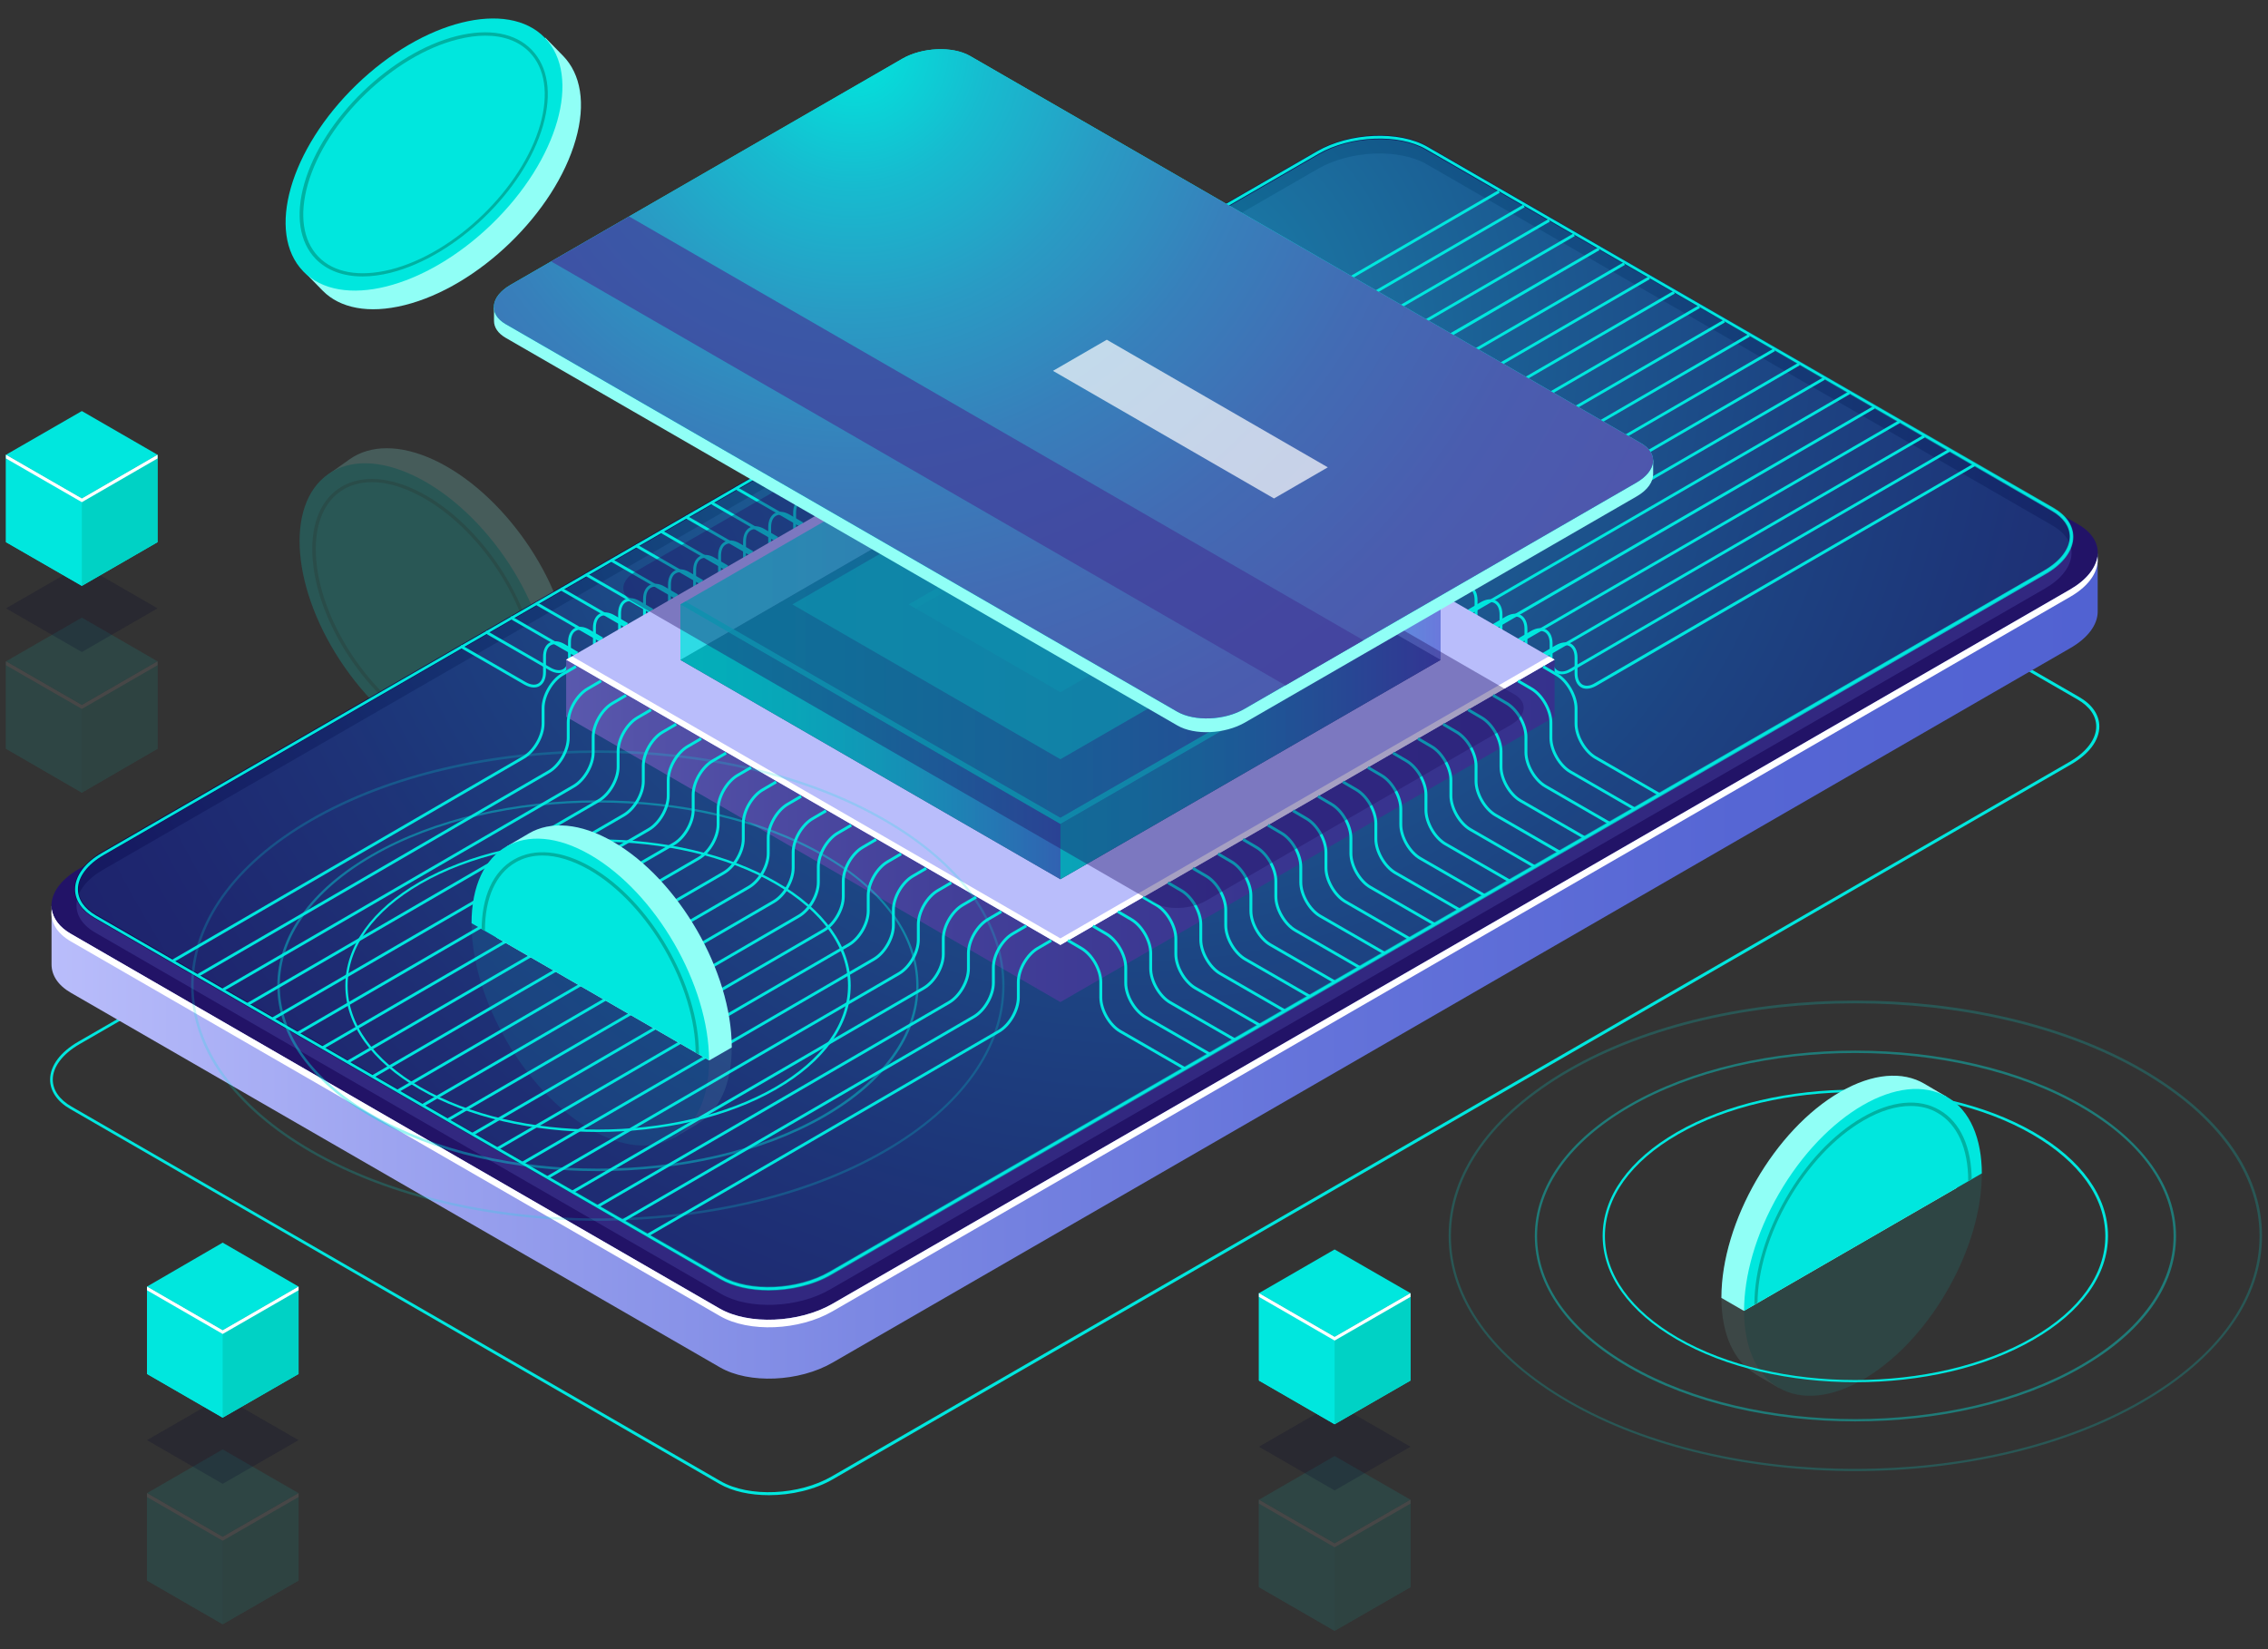 <?xml version="1.0" encoding="utf-8"?>
<!-- Generator: Adobe Illustrator 22.0.1, SVG Export Plug-In . SVG Version: 6.00 Build 0)  -->
<svg version="1.1" xmlns="http://www.w3.org/2000/svg" xmlns:xlink="http://www.w3.org/1999/xlink" x="0px" y="0px"
	 viewBox="0 0 1100 800" style="enable-background:new 0 0 1100 800;" xml:space="preserve">
<rect x="0" y="0" width="1100" height="800" fill="#333333" stroke="none"/>
<style type="text/css">
	.st0{opacity:0.2;}
	.st1{fill:#90FFF6;}
	.st2{fill:#00E7DE;}
	.st3{fill:#00B1A2;}
	.st4{fill:url(#SVGID_1_);}
	.st5{fill:#221367;}
	.st6{fill:#FFFFFF;}
	.st7{opacity:0.51;fill:#423D9A;}
	.st8{opacity:0.5;fill:url(#SVGID_2_);}
	.st9{opacity:0.8;fill:url(#SVGID_3_);}
	.st10{fill:url(#SVGID_4_);}
	.st11{fill:#B9BDFB;}
	.st12{fill:#0C064A;}
	.st13{opacity:0.5;fill:url(#SVGID_5_);}
	.st14{opacity:0.5;fill:url(#SVGID_6_);}
	.st15{opacity:0.5;fill:url(#SVGID_7_);}
	.st16{opacity:0.5;fill:url(#SVGID_8_);}
	.st17{opacity:0.7;fill:#00E7DE;}
	.st18{opacity:0.5;fill:#00E7DE;}
	.st19{opacity:0.5;fill:url(#SVGID_9_);}
	.st20{opacity:0.5;fill:url(#SVGID_10_);}
	.st21{opacity:0.8;fill:#00E7DE;}
	.st22{opacity:0.1;}
	.st23{fill:#00D2C5;}
	.st24{opacity:0.2;fill:#01002C;}
	.st25{opacity:0.4;fill:#221367;}
	.st26{fill:url(#SVGID_11_);}
	.st27{opacity:0.7;fill:#423D9A;}
	.st28{opacity:0.7;fill:#FFFFFF;}
	.st29{opacity:0.4;fill:#00E7DE;}
	.st30{opacity:0.2;fill:#00E7DE;}
	.st31{clip-path:url(#SVGID_13_);}
	.st32{clip-path:url(#SVGID_15_);}
</style>
<g id="Réteg_1">
</g>
<g id="Réteg_2">
	<g>
		<g class="st0">
			<path class="st1" d="M276.6,317.8c-3.1-36.6-32.7-79-65.9-94.6c-16.7-7.8-31.1-7.4-41-0.5l0,0l-10.3,7.3l3.2,0
				c-5.1,7.5-7.6,18.1-6.5,31.3c3.1,36.6,32.7,79,65.9,94.6c11.4,5.4,21.8,6.9,30.4,5l0,2.9l10.5-7.4c0,0,0.1-0.1,0.1-0.1l0.4-0.3
				l0,0C273,349.1,278.1,335.8,276.6,317.8z"/>
			
				<ellipse transform="matrix(0.82 -0.572 0.572 0.82 -132.827 171.121)" class="st2" cx="205.9" cy="296.9" rx="47.1" ry="81.5"/>
			<path class="st3" d="M231.4,361.5c-6.4,0-13.4-1.7-20.9-5.2c-29.6-13.9-56-51.7-58.8-84.3c-1.4-16,3-28.4,12.4-34.9
				c9.4-6.5,22.5-6.4,37.1,0.4c29.6,13.9,56,51.7,58.8,84.3c1.4,16-3,28.4-12.4,34.9C243,359.9,237.5,361.5,231.4,361.5z
				 M180.4,233.9c-5.8,0-11,1.5-15.3,4.5c-8.9,6.2-13,18.1-11.7,33.4c2.7,32.1,28.7,69.3,57.9,83c14,6.5,26.5,6.7,35.4,0.6
				c8.9-6.2,13-18.1,11.7-33.4c-2.7-32.1-28.7-69.3-57.9-83C193.3,235.6,186.5,233.9,180.4,233.9z"/>
		</g>
		<g>
			<g>
				<g>
					<g>
						<path class="st2" d="M372.9,725.3c-9,0-17.6-1.8-24-5.5L34.1,538c-6.3-3.6-9.8-8.7-9.8-14.3c0-6.7,5-13.4,13.7-18.4
							l600.3-346.6c16.3-9.4,41.1-10.4,55.3-2.3l314.8,181.7c6.3,3.6,9.8,8.7,9.8,14.3c0,6.7-5,13.4-13.7,18.4L404.1,717.5
							C395.2,722.7,383.7,725.3,372.9,725.3z M669.5,152.3c-10.6,0-21.8,2.6-30.6,7.6L38.6,506.5c-8.3,4.8-13,11.1-13,17.2
							c0,5.1,3.2,9.7,9.1,13.1l314.8,181.7c13.8,8,38,6.9,53.9-2.3l600.3-346.6c8.3-4.8,13-11.1,13-17.2c0-5.1-3.2-9.7-9.1-13.1
							L692.9,157.7C686.6,154.1,678.3,152.3,669.5,152.3z"/>
					</g>
					<g>
						<linearGradient id="SVGID_1_" gradientUnits="userSpaceOnUse" x1="24.941" y1="389.279" x2="1017.42" y2="389.279">
							<stop  offset="0" style="stop-color:#B9BDFB"/>
							<stop  offset="0.165" style="stop-color:#9DA4F0"/>
							<stop  offset="0.397" style="stop-color:#7C88E3"/>
							<stop  offset="0.619" style="stop-color:#6473DA"/>
							<stop  offset="0.825" style="stop-color:#5666D4"/>
							<stop  offset="1" style="stop-color:#5162D2"/>
						</linearGradient>
						<path class="st4" d="M1017.4,268.6l-45.2,7.8l-279-161.1c-14-8.1-38.4-7.1-54.6,2.3L104.9,425.7l-79.9,13.8l0,28.3l0,0
							c0,5.2,3,10.1,9.4,13.8l314.8,181.7c14,8.1,38.4,7.1,54.6-2.3l600.3-346.6c8.7-5,13.2-11.4,13.3-17.5l0,0V268.6z"/>
						<path class="st5" d="M349.1,634.8L34.4,453c-14-8.1-12.2-22.2,3.9-31.5L638.6,74.9c16.2-9.3,40.6-10.3,54.6-2.3L1008,254.4
							c14,8.1,12.2,22.2-3.9,31.5L403.7,632.5C387.6,641.8,363.1,642.8,349.1,634.8z"/>
						<path class="st6" d="M1004.1,285.9L403.7,632.5c-16.2,9.3-40.6,10.3-54.6,2.3L34.4,453c-5.6-3.2-8.6-7.5-9.3-11.9
							c-0.9,5.8,2.2,11.5,9.3,15.6l314.8,181.7c14,8.1,38.4,7.1,54.6-2.3l600.3-346.6c9.7-5.6,14.1-12.9,13.2-19.6
							C1016.4,275.6,1012,281.3,1004.1,285.9z"/>
						<path class="st7" d="M349.8,627.7L46.2,452.4c-13.5-7.8-11.8-21.5,3.8-30.5L639.2,81.9c15.6-9,39.3-10,52.8-2.2L995.6,255
							c13.5,7.8,11.8,21.5-3.8,30.5L402.6,625.5C387,634.6,363.3,635.5,349.8,627.7z"/>
					</g>
					<radialGradient id="SVGID_2_" cx="555.417" cy="161.91" r="932.465" gradientUnits="userSpaceOnUse">
						<stop  offset="0" style="stop-color:#00E7DE"/>
						<stop  offset="0.102" style="stop-color:#03B7BE"/>
						<stop  offset="0.217" style="stop-color:#0588A0"/>
						<stop  offset="0.335" style="stop-color:#076085"/>
						<stop  offset="0.457" style="stop-color:#094070"/>
						<stop  offset="0.581" style="stop-color:#0A265F"/>
						<stop  offset="0.709" style="stop-color:#0B1453"/>
						<stop  offset="0.845" style="stop-color:#0C094C"/>
						<stop  offset="1" style="stop-color:#0C064A"/>
					</radialGradient>
					<path class="st8" d="M349.8,619.9L46.2,444.6c-13.5-7.8-11.8-21.5,3.8-30.5L639.2,74c15.6-9,39.3-10,52.8-2.2l303.5,175.3
						c13.5,7.8,11.8,21.5-3.8,30.5L402.6,617.7C387,626.7,363.3,627.7,349.8,619.9z"/>
					<g>
						<linearGradient id="SVGID_3_" gradientUnits="userSpaceOnUse" x1="659.417" y1="529.689" x2="382.375" y2="162.042">
							<stop  offset="0" style="stop-color:#00E7DE"/>
							<stop  offset="0.102" style="stop-color:#03B7BE"/>
							<stop  offset="0.217" style="stop-color:#0588A0"/>
							<stop  offset="0.335" style="stop-color:#076085"/>
							<stop  offset="0.457" style="stop-color:#094070"/>
							<stop  offset="0.581" style="stop-color:#0A265F"/>
							<stop  offset="0.709" style="stop-color:#0B1453"/>
							<stop  offset="0.845" style="stop-color:#0C094C"/>
							<stop  offset="1" style="stop-color:#0C064A"/>
						</linearGradient>
						<path class="st9" d="M372.7,626.1c-8.8,0-17.2-1.8-23.4-5.4L45.7,445.4c-6.2-3.6-9.6-8.6-9.6-14.1c0-6.6,4.9-13.2,13.4-18.1
							L638.7,73.2c15.9-9.2,40-10.2,53.8-2.2l303.5,175.3c6.2,3.6,9.6,8.6,9.6,14.1c0,6.6-4.9,13.2-13.4,18.1L403.1,618.6
							C394.4,623.6,383.3,626.1,372.7,626.1z M350.3,619c13.3,7.6,36.5,6.7,51.9-2.2l589.2-340.1c7.9-4.6,12.4-10.5,12.4-16.4
							c0-4.8-3.1-9.2-8.7-12.4L691.5,72.7C678.3,65,655,66,639.7,74.9L50.5,414.9c-7.9,4.6-12.4,10.5-12.4,16.4
							c0,4.8,3.1,9.2,8.7,12.4L350.3,619z"/>
					</g>
					<path class="st2" d="M372.7,625.8c-8.7,0-17.1-1.8-23.3-5.4L45.9,445.2c-6.1-3.5-9.5-8.4-9.5-13.8c0-6.5,4.8-13,13.3-17.8
						L638.8,73.4c15.8-9.1,39.8-10.1,53.5-2.2l303.5,175.3c6.1,3.5,9.5,8.4,9.5,13.8c0,6.5-4.8,13-13.3,17.8L402.9,618.3
						C394.3,623.3,383.2,625.8,372.7,625.8z M350.1,619.3c13.3,7.7,36.7,6.7,52.2-2.2l589.2-340.1c8-4.6,12.6-10.7,12.6-16.7
						c0-4.9-3.1-9.4-8.8-12.7L691.7,72.4c-13.3-7.7-36.7-6.7-52.2,2.2L50.4,414.7c-8,4.6-12.6,10.7-12.6,16.7
						c0,4.9,3.1,9.4,8.8,12.7L350.1,619.3z"/>
				</g>
			</g>
			<g>
				<g>
					<g>
						<path class="st2" d="M489.4,200.9c-1.4,0-3-0.5-4.6-1.4l-31.2-18l0.7-1.2l31.2,18c2.3,1.3,4.4,1.6,6,0.7
							c1.6-0.9,2.4-2.9,2.4-5.5v-7.5c0-3.2,1.1-5.6,3.1-6.8c2-1.2,4.7-0.9,7.4,0.7l6.5,3.8l-0.7,1.2l-6.5-3.8
							c-2.3-1.3-4.4-1.6-6-0.7c-1.6,0.9-2.4,2.9-2.4,5.5v7.5c0,3.2-1.1,5.6-3.1,6.8C491.4,200.7,490.4,200.9,489.4,200.9z"/>
						<path class="st2" d="M477.3,207.9c-1.4,0-3-0.5-4.6-1.4l-31.2-18l0.7-1.2l31.2,18c2.3,1.3,4.4,1.6,6,0.7
							c1.6-0.9,2.4-2.9,2.4-5.5v-7.5c0-3.2,1.1-5.6,3.1-6.8c2-1.2,4.7-0.9,7.4,0.7l6.5,3.8l-0.7,1.2l-6.5-3.8
							c-2.3-1.3-4.4-1.6-6-0.7c-1.6,0.9-2.4,2.9-2.4,5.5v7.5c0,3.2-1.1,5.6-3.1,6.8C479.2,207.6,478.3,207.9,477.3,207.9z"/>
						<path class="st2" d="M465.1,214.9c-1.4,0-3-0.5-4.6-1.4l-31.2-18l0.7-1.2l31.2,18c2.3,1.3,4.4,1.6,6,0.7
							c1.6-0.9,2.4-2.9,2.4-5.5v-7.5c0-3.2,1.1-5.6,3.1-6.8c2-1.2,4.7-0.9,7.4,0.7l6.5,3.8l-0.7,1.2l-6.5-3.8
							c-2.3-1.3-4.4-1.6-6-0.7c-1.6,0.9-2.4,2.9-2.4,5.5v7.5c0,3.2-1.1,5.6-3.1,6.8C467.1,214.6,466.1,214.9,465.1,214.9z"/>
						<path class="st2" d="M453,221.8c-1.4,0-3-0.5-4.6-1.4l-31.2-18l0.7-1.2l31.2,18c2.3,1.3,4.4,1.6,6,0.7
							c1.6-0.9,2.4-2.9,2.4-5.5v-7.5c0-3.2,1.1-5.6,3.1-6.8c2-1.2,4.7-0.9,7.4,0.7l6.5,3.8l-0.7,1.2l-6.5-3.8
							c-2.3-1.3-4.4-1.6-6-0.7c-1.6,0.9-2.4,2.9-2.4,5.5v7.5c0,3.2-1.1,5.6-3.1,6.8C455,221.6,454,221.8,453,221.8z"/>
						<path class="st2" d="M440.9,228.8c-1.4,0-3-0.5-4.6-1.4l-31.2-18l0.7-1.2l31.2,18c2.3,1.3,4.4,1.6,6,0.7
							c1.6-0.9,2.4-2.9,2.4-5.5v-7.5c0-3.2,1.1-5.6,3.1-6.8c2-1.2,4.7-0.9,7.4,0.7l6.5,3.8l-0.7,1.2l-6.5-3.8
							c-2.3-1.3-4.4-1.6-6-0.7c-1.6,0.9-2.4,2.9-2.4,5.5v7.5c0,3.2-1.1,5.6-3.1,6.8C442.8,228.6,441.9,228.8,440.9,228.8z"/>
						<path class="st2" d="M428.7,235.8c-1.4,0-3-0.5-4.6-1.4l-31.2-18l0.7-1.2l31.2,18c2.3,1.3,4.4,1.6,6,0.7
							c1.6-0.9,2.4-2.9,2.4-5.5v-7.5c0-3.2,1.1-5.6,3.1-6.8c2-1.2,4.7-0.9,7.4,0.7l6.5,3.8l-0.7,1.2l-6.5-3.8
							c-2.3-1.3-4.4-1.6-6-0.7c-1.6,0.9-2.4,2.9-2.4,5.5v7.5c0,3.2-1.1,5.6-3.1,6.8C430.7,235.5,429.8,235.8,428.7,235.8z"/>
						<path class="st2" d="M416.6,242.8c-1.4,0-3-0.5-4.6-1.4l-31.2-18l0.7-1.2l31.2,18c2.3,1.3,4.4,1.6,6,0.7
							c1.6-0.9,2.4-2.9,2.4-5.5v-7.5c0-3.2,1.1-5.6,3.1-6.8c2-1.2,4.7-0.9,7.4,0.7l6.5,3.8l-0.7,1.2l-6.5-3.8
							c-2.3-1.3-4.4-1.6-6-0.7c-1.6,0.9-2.4,2.9-2.4,5.5v7.5c0,3.2-1.1,5.6-3.1,6.8C418.6,242.5,417.6,242.8,416.6,242.8z"/>
						<path class="st2" d="M404.5,249.7c-1.4,0-3-0.5-4.6-1.4l-31.2-18l0.7-1.2l31.2,18c2.3,1.3,4.4,1.6,6,0.7
							c1.6-0.9,2.4-2.9,2.4-5.5v-7.5c0-3.2,1.1-5.6,3.1-6.8c2-1.2,4.7-0.9,7.4,0.7l6.5,3.8l-0.7,1.2l-6.5-3.8
							c-2.3-1.3-4.4-1.6-6-0.7c-1.6,0.9-2.4,2.9-2.4,5.5v7.5c0,3.2-1.1,5.6-3.1,6.8C406.4,249.5,405.5,249.7,404.5,249.7z"/>
						<path class="st2" d="M392.3,256.7c-1.4,0-3-0.5-4.6-1.4l-31.2-18l0.7-1.2l31.2,18c2.3,1.3,4.4,1.6,6,0.7
							c1.6-0.9,2.4-2.9,2.4-5.5v-7.5c0-3.2,1.1-5.6,3.1-6.8c2-1.2,4.7-0.9,7.4,0.7l6.5,3.8l-0.7,1.2l-6.5-3.8
							c-2.3-1.3-4.4-1.6-6-0.7c-1.6,0.9-2.4,2.9-2.4,5.5v7.5c0,3.2-1.1,5.6-3.1,6.8C394.3,256.5,393.4,256.7,392.3,256.7z"/>
						<path class="st2" d="M380.2,263.7c-1.4,0-3-0.5-4.6-1.4l-31.2-18l0.7-1.2l31.2,18c2.3,1.3,4.4,1.6,6,0.7
							c1.6-0.9,2.4-2.9,2.4-5.5v-7.5c0-3.2,1.1-5.6,3.1-6.8c2-1.2,4.7-0.9,7.4,0.7l6.5,3.8l-0.7,1.2l-6.5-3.8
							c-2.3-1.3-4.4-1.6-6-0.7c-1.6,0.9-2.4,2.9-2.4,5.5v7.5c0,3.2-1.1,5.6-3.1,6.8C382.2,263.5,381.2,263.7,380.2,263.7z"/>
						<path class="st2" d="M368.1,270.7c-1.4,0-3-0.5-4.6-1.4l-31.2-18l0.7-1.2l31.2,18c2.3,1.3,4.4,1.6,6,0.7
							c1.6-0.9,2.4-2.9,2.4-5.5v-7.5c0-3.2,1.1-5.6,3.1-6.8c2-1.2,4.7-0.9,7.4,0.7l6.5,3.8l-0.7,1.2l-6.5-3.8
							c-2.3-1.3-4.4-1.6-6-0.7c-1.6,0.9-2.4,2.9-2.4,5.5v7.5c0,3.2-1.1,5.6-3.1,6.8C370,270.4,369.1,270.7,368.1,270.7z"/>
						<path class="st2" d="M355.9,277.7c-1.4,0-3-0.5-4.6-1.4l-31.2-18l0.7-1.2l31.2,18c2.3,1.3,4.4,1.6,6,0.7
							c1.6-0.9,2.4-2.9,2.4-5.5v-7.5c0-3.2,1.1-5.6,3.1-6.8c2-1.2,4.7-0.9,7.4,0.7l6.5,3.8l-0.7,1.2l-6.5-3.8
							c-2.3-1.3-4.4-1.6-6-0.7c-1.6,0.9-2.4,2.9-2.4,5.5v7.5c0,3.2-1.1,5.6-3.1,6.8C357.9,277.4,357,277.7,355.9,277.7z"/>
						<path class="st2" d="M343.8,284.6c-1.4,0-3-0.5-4.6-1.4l-31.2-18l0.7-1.2l31.2,18c2.3,1.3,4.4,1.6,6,0.7
							c1.6-0.9,2.4-2.9,2.4-5.5v-7.5c0-3.2,1.1-5.6,3.1-6.8c2-1.2,4.7-0.9,7.4,0.7l6.5,3.8l-0.7,1.2l-6.5-3.8
							c-2.3-1.3-4.4-1.6-6-0.7c-1.6,0.9-2.4,2.9-2.4,5.5v7.5c0,3.2-1.1,5.6-3.1,6.8C345.8,284.4,344.8,284.6,343.8,284.6z"/>
						<path class="st2" d="M331.7,291.6c-1.4,0-3-0.5-4.6-1.4l-31.2-18l0.7-1.2l31.2,18c2.3,1.3,4.4,1.6,6,0.7
							c1.6-0.9,2.4-2.9,2.4-5.5v-7.5c0-3.2,1.1-5.6,3.1-6.8c2-1.2,4.7-0.9,7.4,0.7l6.5,3.8l-0.7,1.2l-6.5-3.8
							c-2.3-1.3-4.4-1.6-6-0.7c-1.6,0.9-2.4,2.9-2.4,5.5v7.5c0,3.2-1.1,5.6-3.1,6.8C333.6,291.4,332.7,291.6,331.7,291.6z"/>
						<path class="st2" d="M319.5,298.6c-1.4,0-3-0.5-4.6-1.4l-31.2-18l0.7-1.2l31.2,18c2.3,1.3,4.4,1.6,6,0.7
							c1.6-0.9,2.4-2.9,2.4-5.5v-7.5c0-3.2,1.1-5.6,3.1-6.8c2-1.2,4.7-0.9,7.4,0.7l6.5,3.8l-0.7,1.2l-6.5-3.8
							c-2.3-1.3-4.4-1.6-6-0.7c-1.6,0.9-2.4,2.9-2.4,5.5v7.5c0,3.2-1.1,5.6-3.1,6.8C321.5,298.4,320.6,298.6,319.5,298.6z"/>
						<path class="st2" d="M307.4,305.6c-1.4,0-3-0.5-4.6-1.4l-31.2-18l0.7-1.2l31.2,18c2.3,1.3,4.4,1.6,6,0.7
							c1.6-0.9,2.4-2.9,2.4-5.5v-7.5c0-3.2,1.1-5.6,3.1-6.8c2-1.2,4.7-0.9,7.4,0.7l6.5,3.8l-0.7,1.2l-6.5-3.8
							c-2.3-1.3-4.4-1.6-6-0.7c-1.6,0.9-2.4,2.9-2.4,5.5v7.5c0,3.2-1.1,5.6-3.1,6.8C309.4,305.3,308.4,305.6,307.4,305.6z"/>
						<path class="st2" d="M295.3,312.6c-1.4,0-3-0.5-4.6-1.4l-31.2-18l0.7-1.2l31.2,18c2.3,1.3,4.4,1.6,6,0.7
							c1.6-0.9,2.4-2.9,2.4-5.5v-7.5c0-3.2,1.1-5.6,3.1-6.8c2-1.2,4.7-0.9,7.4,0.7l6.5,3.8l-0.7,1.2l-6.5-3.8
							c-2.3-1.3-4.4-1.6-6-0.7c-1.6,0.9-2.4,2.9-2.4,5.5v7.5c0,3.2-1.1,5.6-3.1,6.8C297.3,312.3,296.3,312.6,295.3,312.6z"/>
						<path class="st2" d="M283.1,319.5c-1.4,0-3-0.5-4.6-1.4l-31.2-18l0.7-1.2l31.2,18c2.3,1.3,4.4,1.6,6,0.7
							c1.6-0.9,2.4-2.9,2.4-5.5v-7.5c0-3.2,1.1-5.6,3.1-6.8c2-1.2,4.7-0.9,7.4,0.7l6.5,3.8l-0.7,1.2l-6.5-3.8
							c-2.3-1.3-4.4-1.6-6-0.7c-1.6,0.9-2.4,2.9-2.4,5.5v7.5c0,3.2-1.1,5.6-3.1,6.8C285.1,319.3,284.2,319.5,283.1,319.5z"/>
						<path class="st2" d="M271,326.5c-1.4,0-3-0.5-4.6-1.4l-31.2-18l0.7-1.2l31.2,18c2.3,1.3,4.4,1.6,6,0.7
							c1.6-0.9,2.4-2.9,2.4-5.5v-7.5c0-3.2,1.1-5.6,3.1-6.8c2-1.2,4.7-0.9,7.4,0.7l6.5,3.8l-0.7,1.2l-6.5-3.8
							c-2.3-1.3-4.4-1.6-6-0.7c-1.6,0.9-2.4,2.9-2.4,5.5v7.5c0,3.2-1.1,5.6-3.1,6.8C273,326.3,272,326.5,271,326.5z"/>
						<path class="st2" d="M258.9,333.5c-1.4,0-3-0.5-4.6-1.4l-31.2-18l0.7-1.2l31.2,18c2.3,1.3,4.4,1.6,6,0.7
							c1.6-0.9,2.4-2.9,2.4-5.5v-7.5c0-3.2,1.1-5.6,3.1-6.8c2-1.2,4.7-0.9,7.4,0.7l6.5,3.8l-0.7,1.2l-6.5-3.8
							c-2.3-1.3-4.4-1.6-6-0.7c-1.6,0.9-2.4,2.9-2.4,5.5v7.5c0,3.2-1.1,5.6-3.1,6.8C260.9,333.3,259.9,333.5,258.9,333.5z"/>
					</g>
					<g>
						<path class="st2" d="M539.1,201.5c-1,0-2-0.2-2.8-0.7c-2-1.2-3.1-3.6-3.1-6.8v-7.5c0-2.7-0.9-4.6-2.4-5.5
							c-1.6-0.9-3.7-0.7-6,0.7l-6.5,3.8l-0.7-1.2l6.5-3.8c2.8-1.6,5.4-1.8,7.4-0.7c2,1.2,3.1,3.6,3.1,6.8v7.5c0,2.7,0.9,4.6,2.4,5.5
							c1.6,0.9,3.7,0.7,6-0.7L726.7,92.3l0.7,1.2L543.7,200.1C542.1,201,540.5,201.5,539.1,201.5z"/>
						<path class="st2" d="M551.2,208.4c-1,0-2-0.2-2.8-0.7c-2-1.2-3.1-3.6-3.1-6.8v-7.5c0-2.7-0.9-4.6-2.4-5.5
							c-1.6-0.9-3.7-0.7-6,0.7l-6.5,3.8l-0.7-1.2l6.5-3.8c2.8-1.6,5.4-1.8,7.4-0.7c2,1.2,3.1,3.6,3.1,6.8v7.5c0,2.7,0.9,4.6,2.4,5.5
							c1.5,0.9,3.7,0.7,6-0.7L738.8,99.3l0.7,1.2L555.8,207C554.2,208,552.7,208.4,551.2,208.4z"/>
						<path class="st2" d="M563.4,215.4c-1,0-2-0.2-2.8-0.7c-2-1.2-3.1-3.6-3.1-6.8v-7.5c0-2.7-0.9-4.6-2.4-5.5
							c-1.6-0.9-3.7-0.7-6,0.7l-6.5,3.8l-0.7-1.2l6.5-3.8c2.8-1.6,5.4-1.8,7.4-0.7c2,1.2,3.1,3.6,3.1,6.8v7.5c0,2.7,0.9,4.6,2.4,5.5
							c1.6,0.9,3.7,0.7,6-0.7l183.7-106.5l0.7,1.2L568,214C566.3,215,564.8,215.4,563.4,215.4z"/>
						<path class="st2" d="M575.5,222.4c-1,0-2-0.2-2.8-0.7c-2-1.2-3.1-3.6-3.1-6.8v-7.5c0-2.7-0.9-4.6-2.4-5.5
							c-1.6-0.9-3.7-0.7-6,0.7l-6.5,3.8l-0.7-1.2l6.5-3.8c2.8-1.6,5.4-1.8,7.4-0.7c2,1.2,3.1,3.6,3.1,6.8v7.5c0,2.7,0.9,4.6,2.4,5.5
							c1.6,0.9,3.7,0.7,6-0.7l183.7-106.5l0.7,1.2L580.1,221C578.5,221.9,576.9,222.4,575.5,222.4z"/>
						<path class="st2" d="M587.6,229.4c-1,0-2-0.2-2.8-0.7c-2-1.2-3.1-3.6-3.1-6.8v-7.5c0-2.7-0.9-4.6-2.4-5.5
							c-1.6-0.9-3.7-0.7-6,0.7l-6.5,3.8L566,212l6.5-3.8c2.8-1.6,5.4-1.8,7.4-0.7c2,1.2,3.1,3.6,3.1,6.8v7.5c0,2.7,0.9,4.6,2.4,5.5
							c1.6,0.9,3.7,0.7,6-0.7l183.7-106.5l0.7,1.2L592.2,228C590.6,228.9,589.1,229.4,587.6,229.4z"/>
						<path class="st2" d="M599.8,236.4c-1,0-2-0.2-2.8-0.7c-2-1.2-3.1-3.6-3.1-6.8v-7.5c0-2.7-0.9-4.6-2.4-5.5
							c-1.6-0.9-3.7-0.7-6,0.7l-6.5,3.8l-0.7-1.2l6.5-3.8c2.8-1.6,5.4-1.8,7.4-0.7c2,1.2,3.1,3.6,3.1,6.8v7.5c0,2.7,0.9,4.6,2.4,5.5
							c1.6,0.9,3.7,0.7,6-0.7l183.7-106.5l0.7,1.2L604.4,235C602.7,235.9,601.2,236.4,599.8,236.4z"/>
						<path class="st2" d="M611.9,243.3c-1,0-2-0.2-2.8-0.7c-2-1.2-3.1-3.6-3.1-6.8v-7.5c0-2.7-0.9-4.6-2.4-5.5
							c-1.6-0.9-3.7-0.7-6,0.7l-6.5,3.8l-0.7-1.2l6.5-3.8c2.8-1.6,5.4-1.8,7.4-0.7c2,1.2,3.1,3.6,3.1,6.8v7.5c0,2.7,0.9,4.6,2.4,5.5
							c1.6,0.9,3.7,0.7,6-0.7l183.7-106.5l0.7,1.2L616.5,241.9C614.9,242.9,613.3,243.3,611.9,243.3z"/>
						<path class="st2" d="M624,250.3c-1,0-2-0.2-2.8-0.7c-2-1.2-3.1-3.6-3.1-6.8v-7.5c0-2.7-0.9-4.6-2.4-5.5
							c-1.5-0.9-3.7-0.7-6,0.7l-6.5,3.8l-0.7-1.2l6.5-3.8c2.8-1.6,5.4-1.8,7.4-0.7c2,1.2,3.1,3.6,3.1,6.8v7.5c0,2.7,0.9,4.6,2.4,5.5
							c1.6,0.9,3.7,0.7,6-0.7l183.7-106.5l0.7,1.2L628.6,248.9C627,249.8,625.4,250.3,624,250.3z"/>
						<path class="st2" d="M636.2,257.3c-1,0-2-0.2-2.8-0.7c-2-1.2-3.1-3.6-3.1-6.8v-7.5c0-2.7-0.9-4.6-2.4-5.5
							c-1.6-0.9-3.7-0.7-6,0.7l-6.5,3.8l-0.7-1.2l6.5-3.8c2.8-1.6,5.4-1.8,7.4-0.7c2,1.2,3.1,3.6,3.1,6.8v7.5c0,2.7,0.9,4.6,2.4,5.5
							c1.6,0.9,3.7,0.7,6-0.7l183.7-106.5l0.7,1.2L640.8,255.9C639.1,256.8,637.6,257.3,636.2,257.3z"/>
						<path class="st2" d="M648.3,264.3c-1,0-2-0.2-2.8-0.7c-2-1.2-3.1-3.6-3.1-6.8v-7.5c0-2.7-0.9-4.6-2.4-5.5
							c-1.6-0.9-3.7-0.7-6,0.7l-6.5,3.8l-0.7-1.2l6.5-3.8c2.8-1.6,5.4-1.8,7.4-0.7c2,1.2,3.1,3.6,3.1,6.8v7.5c0,2.7,0.9,4.6,2.4,5.5
							c1.6,0.9,3.7,0.7,6-0.7l183.7-106.5l0.7,1.2L652.9,262.9C651.3,263.8,649.7,264.3,648.3,264.3z"/>
						<path class="st2" d="M660.4,271.3c-1,0-2-0.2-2.8-0.7c-2-1.2-3.1-3.6-3.1-6.8v-7.5c0-2.7-0.9-4.6-2.4-5.5
							c-1.6-0.9-3.7-0.7-6,0.7l-6.5,3.8l-0.7-1.2l6.5-3.8c2.8-1.6,5.4-1.8,7.4-0.7c2,1.2,3.1,3.6,3.1,6.8v7.5c0,2.7,0.9,4.6,2.4,5.5
							c1.6,0.9,3.7,0.7,6-0.7L848,162.1l0.7,1.2L665,269.9C663.4,270.8,661.8,271.3,660.4,271.3z"/>
						<path class="st2" d="M672.6,278.2c-1,0-2-0.2-2.8-0.7c-2-1.2-3.1-3.6-3.1-6.8v-7.5c0-2.7-0.9-4.6-2.4-5.5
							c-1.6-0.9-3.7-0.7-6,0.7l-6.5,3.8l-0.7-1.2l6.5-3.8c2.8-1.6,5.4-1.8,7.4-0.7c2,1.2,3.1,3.6,3.1,6.8v7.5c0,2.7,0.9,4.6,2.4,5.5
							c1.5,0.9,3.7,0.7,6-0.7l183.7-106.5l0.7,1.2L677.1,276.8C675.5,277.8,674,278.2,672.6,278.2z"/>
						<path class="st2" d="M684.7,285.2c-1,0-2-0.2-2.8-0.7c-2-1.2-3.1-3.6-3.1-6.8v-7.5c0-2.7-0.9-4.6-2.4-5.5
							c-1.5-0.9-3.7-0.7-6,0.7l-6.5,3.8l-0.7-1.2l6.5-3.8c2.8-1.6,5.4-1.8,7.4-0.7c2,1.2,3.1,3.6,3.1,6.8v7.5c0,2.7,0.9,4.6,2.4,5.5
							c1.6,0.9,3.7,0.7,6-0.7L872.2,176l0.7,1.2L689.3,283.8C687.7,284.7,686.1,285.2,684.7,285.2z"/>
						<path class="st2" d="M696.8,292.2c-1,0-2-0.2-2.8-0.7c-2-1.2-3.1-3.6-3.1-6.8v-7.5c0-2.7-0.9-4.6-2.4-5.5
							c-1.6-0.9-3.7-0.7-6,0.7l-6.5,3.8l-0.7-1.2l6.5-3.8c2.8-1.6,5.4-1.8,7.4-0.7c2,1.2,3.1,3.6,3.1,6.8v7.5c0,2.7,0.9,4.6,2.4,5.5
							c1.6,0.9,3.7,0.7,6-0.7L884.4,183l0.7,1.2L701.4,290.8C699.8,291.7,698.2,292.2,696.8,292.2z"/>
						<path class="st2" d="M708.9,299.2c-1,0-2-0.2-2.8-0.7c-2-1.2-3.1-3.6-3.1-6.8v-7.5c0-2.7-0.9-4.6-2.4-5.5
							c-1.6-0.9-3.7-0.7-6,0.7l-6.5,3.8l-0.7-1.2l6.5-3.8c2.8-1.6,5.4-1.8,7.4-0.7c2,1.2,3.1,3.6,3.1,6.8v7.5c0,2.7,0.9,4.6,2.4,5.5
							c1.5,0.9,3.7,0.7,6-0.7L896.5,190l0.7,1.2L713.5,297.8C711.9,298.7,710.4,299.2,708.9,299.2z"/>
						<path class="st2" d="M721.1,306.1c-1,0-2-0.2-2.8-0.7c-2-1.2-3.1-3.6-3.1-6.8v-7.5c0-2.7-0.9-4.6-2.4-5.5
							c-1.6-0.9-3.7-0.7-6,0.7l-6.5,3.8l-0.7-1.2l6.5-3.8c2.8-1.6,5.4-1.8,7.4-0.7c2,1.2,3.1,3.6,3.1,6.8v7.5c0,2.7,0.9,4.6,2.4,5.5
							c1.6,0.9,3.7,0.7,6-0.7L908.6,197l0.7,1.2L725.7,304.8C724.1,305.7,722.5,306.1,721.1,306.1z"/>
						<path class="st2" d="M733.2,313.1c-1,0-2-0.2-2.8-0.7c-2-1.2-3.1-3.6-3.1-6.8v-7.5c0-2.7-0.9-4.6-2.4-5.5
							c-1.5-0.9-3.7-0.7-6,0.7l-6.5,3.8l-0.7-1.2l6.5-3.8c2.8-1.6,5.4-1.8,7.4-0.7c2,1.2,3.1,3.6,3.1,6.8v7.5c0,2.7,0.9,4.6,2.4,5.5
							c1.6,0.9,3.7,0.7,6-0.7l183.7-106.5l0.7,1.2L737.8,311.7C736.2,312.7,734.6,313.1,733.2,313.1z"/>
						<path class="st2" d="M745.3,320.1c-1,0-2-0.2-2.8-0.7c-2-1.2-3.1-3.6-3.1-6.8v-7.5c0-2.7-0.9-4.6-2.4-5.5
							c-1.6-0.9-3.7-0.7-6,0.7l-6.5,3.8l-0.7-1.2l6.5-3.8c2.8-1.6,5.4-1.8,7.4-0.7c2,1.2,3.1,3.6,3.1,6.8v7.5c0,2.7,0.9,4.6,2.4,5.5
							c1.6,0.9,3.7,0.7,6-0.7l183.7-106.5l0.7,1.2L749.9,318.7C748.3,319.6,746.8,320.1,745.3,320.1z"/>
						<path class="st2" d="M757.5,327.1c-1,0-2-0.2-2.8-0.7c-2-1.2-3.1-3.6-3.1-6.8v-7.5c0-2.7-0.9-4.6-2.4-5.5
							c-1.6-0.9-3.7-0.7-6,0.7l-6.5,3.8l-0.7-1.2l6.5-3.8c2.8-1.6,5.4-1.8,7.4-0.7c2,1.2,3.1,3.6,3.1,6.8v7.5c0,2.7,0.9,4.6,2.4,5.5
							c1.6,0.9,3.7,0.7,6-0.7L945,217.9l0.7,1.2L762.1,325.7C760.5,326.6,758.9,327.1,757.5,327.1z"/>
						<path class="st2" d="M769.6,334.1c-1,0-2-0.2-2.8-0.7c-2-1.2-3.1-3.6-3.1-6.8V319c0-2.7-0.9-4.6-2.4-5.5
							c-1.6-0.9-3.7-0.7-6,0.7l-6.5,3.8l-0.7-1.2l6.5-3.8c2.8-1.6,5.4-1.8,7.4-0.7c2,1.2,3.1,3.6,3.1,6.8v7.5c0,2.7,0.9,4.6,2.4,5.5
							c1.6,0.9,3.7,0.7,6-0.7l183.7-106.5l0.7,1.2L774.2,332.7C772.6,333.6,771,334.1,769.6,334.1z"/>
					</g>
					<g>
						<g>
							<linearGradient id="SVGID_4_" gradientUnits="userSpaceOnUse" x1="156.136" y1="403.081" x2="770.432" y2="403.081">
								<stop  offset="0" style="stop-color:#6E6FC0"/>
								<stop  offset="2.222079e-02" style="stop-color:#6B6CBE"/>
								<stop  offset="0.251" style="stop-color:#5452A8"/>
								<stop  offset="0.486" style="stop-color:#434099"/>
								<stop  offset="0.731" style="stop-color:#393590"/>
								<stop  offset="1" style="stop-color:#36318D"/>
							</linearGradient>
							<polygon class="st10" points="754,320 754,347.7 514.3,486.1 274.6,347.7 274.6,320 							"/>
							<polygon class="st11" points="514.3,458.4 274.6,320 514.3,181.7 754,320 							"/>
							<polygon class="st6" points="514.3,455.2 277.5,318.4 274.6,320 514.3,458.4 754,320 751.2,318.4 							"/>
						</g>
						<g>
							<polygon class="st12" points="514.3,426.5 330,320.1 514.3,213.6 698.7,320.1 							"/>
							<g>
								<linearGradient id="SVGID_5_" gradientUnits="userSpaceOnUse" x1="329.983" y1="320.072" x2="698.7" y2="320.072">
									<stop  offset="0" style="stop-color:#00E7DE"/>
									<stop  offset="0.152" style="stop-color:#03E2DE"/>
									<stop  offset="0.331" style="stop-color:#0CD4DC"/>
									<stop  offset="0.524" style="stop-color:#1ABCDA"/>
									<stop  offset="0.727" style="stop-color:#2E9BD7"/>
									<stop  offset="0.935" style="stop-color:#4871D3"/>
									<stop  offset="1" style="stop-color:#5162D2"/>
								</linearGradient>
								<polygon class="st13" points="514.3,426.5 330,320.1 514.3,213.6 698.7,320.1 								"/>
								<g>
									<linearGradient id="SVGID_6_" gradientUnits="userSpaceOnUse" x1="514.339" y1="253.432" x2="698.7" y2="253.432">
										<stop  offset="0" style="stop-color:#00E7DE"/>
										<stop  offset="0.152" style="stop-color:#03E2DE"/>
										<stop  offset="0.331" style="stop-color:#0CD4DC"/>
										<stop  offset="0.524" style="stop-color:#1ABCDA"/>
										<stop  offset="0.727" style="stop-color:#2E9BD7"/>
										<stop  offset="0.935" style="stop-color:#4871D3"/>
										<stop  offset="1" style="stop-color:#5162D2"/>
									</linearGradient>
									<polygon class="st14" points="514.3,186.8 698.7,293.2 698.7,320.1 514.3,213.6 									"/>
									<linearGradient id="SVGID_7_" gradientUnits="userSpaceOnUse" x1="329.983" y1="253.43" x2="514.344" y2="253.43">
										<stop  offset="0" style="stop-color:#00E7DE"/>
										<stop  offset="0.152" style="stop-color:#03E2DE"/>
										<stop  offset="0.331" style="stop-color:#0CD4DC"/>
										<stop  offset="0.524" style="stop-color:#1ABCDA"/>
										<stop  offset="0.727" style="stop-color:#2E9BD7"/>
										<stop  offset="0.935" style="stop-color:#4871D3"/>
										<stop  offset="1" style="stop-color:#5162D2"/>
									</linearGradient>
									<polygon class="st15" points="514.3,213.6 330,320.1 330,293.2 514.3,186.8 									"/>
									<linearGradient id="SVGID_8_" gradientUnits="userSpaceOnUse" x1="329.983" y1="293.231" x2="698.7" y2="293.231">
										<stop  offset="0" style="stop-color:#00E7DE"/>
										<stop  offset="0.152" style="stop-color:#03E2DE"/>
										<stop  offset="0.331" style="stop-color:#0CD4DC"/>
										<stop  offset="0.524" style="stop-color:#1ABCDA"/>
										<stop  offset="0.727" style="stop-color:#2E9BD7"/>
										<stop  offset="0.935" style="stop-color:#4871D3"/>
										<stop  offset="1" style="stop-color:#5162D2"/>
									</linearGradient>
									<polygon class="st16" points="514.3,399.7 330,293.2 514.3,186.8 698.7,293.2 									"/>
									<polygon class="st17" points="514.3,368.3 384.3,293.2 514.3,218.1 644.4,293.2 									"/>
									<polygon class="st18" points="514.3,335.8 440.7,293.2 514.3,250.7 588,293.2 									"/>
									<polygon class="st18" points="514.3,254.6 584.6,295.2 588,293.2 514.3,250.7 440.7,293.2 444.1,295.2 									"/>
									<linearGradient id="SVGID_9_" gradientUnits="userSpaceOnUse" x1="514.344" y1="359.871" x2="698.7" y2="359.871">
										<stop  offset="0" style="stop-color:#00E7DE"/>
										<stop  offset="0.152" style="stop-color:#03E2DE"/>
										<stop  offset="0.331" style="stop-color:#0CD4DC"/>
										<stop  offset="0.524" style="stop-color:#1ABCDA"/>
										<stop  offset="0.727" style="stop-color:#2E9BD7"/>
										<stop  offset="0.935" style="stop-color:#4871D3"/>
										<stop  offset="1" style="stop-color:#5162D2"/>
									</linearGradient>
									<polygon class="st19" points="514.3,399.7 514.3,426.5 698.7,320.1 698.7,293.2 									"/>
								</g>
								<linearGradient id="SVGID_10_" gradientUnits="userSpaceOnUse" x1="329.983" y1="359.869" x2="514.344" y2="359.869">
									<stop  offset="0" style="stop-color:#00E7DE"/>
									<stop  offset="0.152" style="stop-color:#03E2DE"/>
									<stop  offset="0.331" style="stop-color:#0CD4DC"/>
									<stop  offset="0.524" style="stop-color:#1ABCDA"/>
									<stop  offset="0.727" style="stop-color:#2E9BD7"/>
									<stop  offset="0.935" style="stop-color:#4871D3"/>
									<stop  offset="1" style="stop-color:#5162D2"/>
								</linearGradient>
								<polygon class="st20" points="330,293.2 330,320.1 514.3,426.5 514.3,399.7 								"/>
							</g>
							<polygon class="st21" points="514.3,396.7 332.5,291.8 330,293.2 514.3,399.7 698.7,293.2 696.2,291.8 							"/>
						</g>
					</g>
					<g>
						<path class="st2" d="M574.2,518.9l-31.2-18c-5.4-3.1-9.8-10.8-9.8-17v-7.5c0-5.8-4.1-12.9-9.1-15.8l-6.5-3.8l0.7-1.2l6.5,3.8
							c5.4,3.1,9.8,10.8,9.8,17v7.5c0,5.8,4.1,12.9,9.1,15.8l31.2,18L574.2,518.9z"/>
						<path class="st2" d="M586.3,511.9l-31.2-18c-5.4-3.1-9.8-10.8-9.8-17v-7.5c0-5.8-4.1-12.9-9.1-15.8l-6.5-3.8l0.7-1.2l6.5,3.8
							c5.4,3.1,9.8,10.8,9.8,17v7.5c0,5.8,4.1,12.9,9.1,15.8l31.2,18L586.3,511.9z"/>
						<path class="st2" d="M598.4,504.9l-31.2-18c-5.4-3.1-9.8-10.8-9.8-17v-7.5c0-5.8-4.1-12.9-9.1-15.8l-6.5-3.8l0.7-1.2l6.5,3.8
							c5.4,3.1,9.8,10.8,9.8,17v7.5c0,5.8,4.1,12.9,9.1,15.8l31.2,18L598.4,504.9z"/>
						<path class="st2" d="M610.6,497.9l-31.2-18c-5.4-3.1-9.8-10.8-9.8-17v-7.5c0-5.8-4.1-12.9-9.1-15.8l-6.5-3.8l0.7-1.2l6.5,3.8
							c5.4,3.1,9.8,10.8,9.8,17v7.5c0,5.8,4.1,12.9,9.1,15.8l31.2,18L610.6,497.9z"/>
						<path class="st2" d="M622.7,490.9l-31.2-18c-5.4-3.1-9.8-10.8-9.8-17v-7.5c0-5.8-4.1-12.9-9.1-15.8l-6.5-3.8l0.7-1.2l6.5,3.8
							c5.4,3.1,9.8,10.8,9.8,17v7.5c0,5.8,4.1,12.9,9.1,15.8l31.2,18L622.7,490.9z"/>
						<path class="st2" d="M634.8,483.9l-31.2-18c-5.4-3.1-9.8-10.8-9.8-17v-7.5c0-5.8-4.1-12.9-9.1-15.8l-6.5-3.8l0.7-1.2l6.5,3.8
							c5.4,3.1,9.8,10.8,9.8,17v7.5c0,5.8,4.1,12.9,9.1,15.8l31.2,18L634.8,483.9z"/>
						<path class="st2" d="M647,476.9l-31.2-18c-5.4-3.1-9.8-10.8-9.8-17v-7.5c0-5.8-4.1-12.9-9.1-15.8l-6.5-3.8l0.7-1.2l6.5,3.8
							c5.4,3.1,9.8,10.8,9.8,17v7.5c0,5.8,4.1,12.9,9.1,15.8l31.2,18L647,476.9z"/>
						<path class="st2" d="M659.1,469.9l-31.2-18c-5.4-3.1-9.8-10.8-9.8-17v-7.5c0-5.8-4.1-12.9-9.1-15.8l-6.5-3.8l0.7-1.2l6.5,3.8
							c5.4,3.1,9.8,10.8,9.8,17v7.5c0,5.8,4.1,12.9,9.1,15.8l31.2,18L659.1,469.9z"/>
						<path class="st2" d="M671.2,463l-31.2-18c-5.4-3.1-9.8-10.8-9.8-17v-7.5c0-5.8-4.1-12.9-9.1-15.8l-6.5-3.8l0.7-1.2l6.5,3.8
							c5.4,3.1,9.8,10.8,9.8,17v7.5c0,5.8,4.1,12.9,9.1,15.8l31.2,18L671.2,463z"/>
						<path class="st2" d="M683.4,456l-31.2-18c-5.4-3.1-9.8-10.8-9.8-17v-7.5c0-5.8-4.1-12.9-9.1-15.8l-6.5-3.8l0.7-1.2l6.5,3.8
							c5.4,3.1,9.8,10.8,9.8,17v7.5c0,5.8,4.1,12.9,9.1,15.8l31.2,18L683.4,456z"/>
						<path class="st2" d="M695.5,449l-31.2-18c-5.4-3.1-9.8-10.8-9.8-17v-7.5c0-5.8-4.1-12.9-9.1-15.8l-6.5-3.8l0.7-1.2l6.5,3.8
							c5.4,3.1,9.8,10.8,9.8,17v7.5c0,5.8,4.1,12.9,9.1,15.8l31.2,18L695.5,449z"/>
						<path class="st2" d="M707.6,442l-31.2-18c-5.4-3.1-9.8-10.8-9.8-17v-7.5c0-5.8-4.1-12.9-9.1-15.8l-6.5-3.8l0.7-1.2l6.5,3.8
							c5.4,3.1,9.8,10.8,9.8,17v7.5c0,5.8,4.1,12.9,9.1,15.8l31.2,18L707.6,442z"/>
						<path class="st2" d="M719.7,435l-31.2-18c-5.4-3.1-9.8-10.8-9.8-17v-7.5c0-5.8-4.1-12.9-9.1-15.8l-6.5-3.8l0.7-1.2l6.5,3.8
							c5.4,3.1,9.8,10.8,9.8,17v7.5c0,5.8,4.1,12.9,9.1,15.8l31.2,18L719.7,435z"/>
						<path class="st2" d="M731.9,428l-31.2-18c-5.4-3.1-9.8-10.8-9.8-17v-7.5c0-5.8-4.1-12.9-9.1-15.8l-6.5-3.8l0.7-1.2l6.5,3.8
							c5.4,3.1,9.8,10.8,9.8,17v7.5c0,5.8,4.1,12.9,9.1,15.8l31.2,18L731.9,428z"/>
						<path class="st2" d="M744,421l-31.2-18c-5.4-3.1-9.8-10.8-9.8-17v-7.5c0-5.8-4.1-12.9-9.1-15.8l-6.5-3.8l0.7-1.2l6.5,3.8
							c5.4,3.1,9.8,10.8,9.8,17v7.5c0,5.8,4.1,12.9,9.1,15.8l31.2,18L744,421z"/>
						<path class="st2" d="M756.1,414L725,396c-5.4-3.1-9.8-10.8-9.8-17v-7.5c0-5.8-4.1-12.9-9.1-15.8l-6.5-3.8l0.7-1.2l6.5,3.8
							c5.4,3.1,9.8,10.8,9.8,17v7.5c0,5.8,4.1,12.9,9.1,15.8l31.2,18L756.1,414z"/>
						<path class="st2" d="M768.3,407l-31.2-18c-5.4-3.1-9.8-10.8-9.8-17v-7.5c0-5.8-4.1-12.9-9.1-15.8l-6.5-3.8l0.7-1.2l6.5,3.8
							c5.4,3.1,9.8,10.8,9.8,17v7.5c0,5.8,4.1,12.9,9.1,15.8l31.2,18L768.3,407z"/>
						<path class="st2" d="M780.4,400l-31.2-18c-5.4-3.1-9.8-10.8-9.8-17v-7.5c0-5.8-4.1-12.9-9.1-15.8l-6.5-3.8l0.7-1.2l6.5,3.8
							c5.4,3.1,9.8,10.8,9.8,17v7.5c0,5.8,4.1,12.9,9.1,15.8l31.2,18L780.4,400z"/>
						<path class="st2" d="M792.5,393l-31.2-18c-5.4-3.1-9.8-10.8-9.8-17v-7.5c0-5.8-4.1-12.9-9.1-15.8l-6.5-3.8l0.7-1.2l6.5,3.8
							c5.4,3.1,9.8,10.8,9.8,17v7.5c0,5.8,4.1,12.9,9.1,15.8l31.2,18L792.5,393z"/>
						<path class="st2" d="M804.7,386.1l-31.2-18c-5.4-3.1-9.8-10.8-9.8-17v-7.5c0-5.8-4.1-12.9-9.1-15.8l-6.5-3.8l0.7-1.2l6.5,3.8
							c5.4,3.1,9.8,10.8,9.8,17v7.5c0,5.8,4.1,12.9,9.1,15.8l31.2,18L804.7,386.1z"/>
					</g>
					<g>
						<path class="st2" d="M314.6,599.7l-0.7-1.2l170.2-98.8c5-2.9,9.1-10,9.1-15.8v-7.5c0-6.3,4.4-13.9,9.8-17l6.5-3.8l0.7,1.2
							l-6.5,3.8c-5,2.9-9.1,10-9.1,15.8v7.5c0,6.3-4.4,13.9-9.8,17L314.6,599.7z"/>
						<path class="st2" d="M302.5,592.7l-0.7-1.2L472,492.6c5-2.9,9.1-10,9.1-15.8v-7.5c0-6.3,4.4-13.9,9.8-17l6.5-3.8l0.7,1.2
							l-6.5,3.8c-5,2.9-9.1,10-9.1,15.8v7.5c0,6.3-4.4,13.9-9.8,17L302.5,592.7z"/>
						<path class="st2" d="M290.4,585.7l-0.7-1.2l170.2-98.8c5-2.9,9.1-10,9.1-15.8v-7.5c0-6.3,4.4-13.9,9.8-17l6.5-3.8l0.7,1.2
							l-6.5,3.8c-5,2.9-9.1,10-9.1,15.8v7.5c0,6.3-4.4,13.9-9.8,17L290.4,585.7z"/>
						<path class="st2" d="M278.2,578.7l-0.7-1.2l170.2-98.8c5-2.9,9.1-10,9.1-15.8v-7.5c0-6.3,4.4-13.9,9.8-17l6.5-3.8l0.7,1.2
							l-6.5,3.8c-5,2.9-9.1,10-9.1,15.8v7.5c0,6.3-4.4,13.9-9.8,17L278.2,578.7z"/>
						<path class="st2" d="M266.1,571.7l-0.7-1.2l170.2-98.8c5-2.9,9.1-10,9.1-15.8v-7.5c0-6.3,4.4-13.9,9.8-17l6.5-3.8l0.7,1.2
							l-6.5,3.8c-5,2.9-9.1,10-9.1,15.8v7.5c0,6.3-4.4,13.9-9.8,17L266.1,571.7z"/>
						<path class="st2" d="M254,564.7l-0.7-1.2l170.2-98.8c5-2.9,9.1-10,9.1-15.8v-7.5c0-6.3,4.4-13.9,9.8-17l6.5-3.8l0.7,1.2
							l-6.5,3.8c-5,2.9-9.1,10-9.1,15.8v7.5c0,6.3-4.4,13.9-9.8,17L254,564.7z"/>
						<path class="st2" d="M241.8,557.7l-0.7-1.2l170.2-98.8c5-2.9,9.1-10,9.1-15.8v-7.5c0-6.3,4.4-13.9,9.8-17l6.5-3.8l0.7,1.2
							l-6.5,3.8c-5,2.9-9.1,10-9.1,15.8v7.5c0,6.3-4.4,13.9-9.8,17L241.8,557.7z"/>
						<path class="st2" d="M229.7,550.7l-0.7-1.2l170.2-98.8c5-2.9,9.1-10,9.1-15.8v-7.5c0-6.3,4.4-13.9,9.8-17l6.5-3.8l0.7,1.2
							l-6.5,3.8c-5,2.9-9.1,10-9.1,15.8v7.5c0,6.3-4.4,13.9-9.8,17L229.7,550.7z"/>
						<path class="st2" d="M217.6,543.8l-0.7-1.2l170.2-98.8c5-2.9,9.1-10,9.1-15.8v-7.5c0-6.3,4.4-13.9,9.8-17l6.5-3.8l0.7,1.2
							l-6.5,3.8c-5,2.9-9.1,10-9.1,15.8v7.5c0,6.3-4.4,13.9-9.8,17L217.6,543.8z"/>
						<path class="st2" d="M205.4,536.8l-0.7-1.2l170.2-98.8c5-2.9,9.1-10,9.1-15.8v-7.5c0-6.3,4.4-13.9,9.8-17l6.5-3.8l0.7,1.2
							l-6.5,3.8c-5,2.9-9.1,10-9.1,15.8v7.5c0,6.3-4.4,13.9-9.8,17L205.4,536.8z"/>
						<path class="st2" d="M193.3,529.8l-0.7-1.2l170.2-98.8c5-2.9,9.1-10,9.1-15.8v-7.5c0-6.3,4.4-13.9,9.8-17l6.5-3.8l0.7,1.2
							l-6.5,3.8c-5,2.9-9.1,10-9.1,15.8v7.5c0,6.3-4.4,13.9-9.8,17L193.3,529.8z"/>
						<path class="st2" d="M181.2,522.8l-0.7-1.2l170.2-98.8c5-2.9,9.1-10,9.1-15.8v-7.5c0-6.3,4.4-13.9,9.8-17l6.5-3.8l0.7,1.2
							l-6.5,3.8c-5,2.9-9.1,10-9.1,15.8v7.5c0,6.3-4.4,13.9-9.8,17L181.2,522.8z"/>
						<path class="st2" d="M169,515.8l-0.7-1.2l170.2-98.8c5-2.9,9.1-10,9.1-15.8v-7.5c0-6.3,4.4-13.9,9.8-17l6.5-3.8l0.7,1.2
							l-6.5,3.8c-5,2.9-9.1,10-9.1,15.8v7.5c0,6.3-4.4,13.9-9.8,17L169,515.8z"/>
						<path class="st2" d="M156.9,508.8l-0.7-1.2l170.2-98.8c5-2.9,9.1-10,9.1-15.8v-7.5c0-6.3,4.4-13.9,9.8-17l6.5-3.8l0.7,1.2
							l-6.5,3.8c-5,2.9-9.1,10-9.1,15.8v7.5c0,6.3-4.4,13.9-9.8,17L156.9,508.8z"/>
						<path class="st2" d="M144.8,501.8l-0.7-1.2l170.2-98.8c5-2.9,9.1-10,9.1-15.8v-7.5c0-6.3,4.4-13.9,9.8-17l6.5-3.8l0.7,1.2
							l-6.5,3.8c-5,2.9-9.1,10-9.1,15.8v7.5c0,6.3-4.4,13.9-9.8,17L144.8,501.8z"/>
						<path class="st2" d="M132.7,494.8l-0.7-1.2l170.2-98.8c5-2.9,9.1-10,9.1-15.8v-7.5c0-6.3,4.4-13.9,9.8-17l6.5-3.8l0.7,1.2
							l-6.5,3.8c-5,2.9-9.1,10-9.1,15.8v7.5c0,6.3-4.4,13.9-9.8,17L132.7,494.8z"/>
						<path class="st2" d="M120.5,487.8l-0.7-1.2L290,387.8c5-2.9,9.1-10,9.1-15.8v-7.5c0-6.3,4.4-13.9,9.8-17l6.5-3.8l0.7,1.2
							l-6.5,3.8c-5,2.9-9.1,10-9.1,15.8v7.5c0,6.3-4.4,13.9-9.8,17L120.5,487.8z"/>
						<path class="st2" d="M108.4,480.8l-0.7-1.2l170.2-98.8c5-2.9,9.1-10,9.1-15.8v-7.5c0-6.3,4.4-13.9,9.8-17l6.5-3.8l0.7,1.2
							l-6.5,3.8c-5,2.9-9.1,10-9.1,15.8v7.5c0,6.3-4.4,13.9-9.8,17L108.4,480.8z"/>
						<path class="st2" d="M96.3,473.8l-0.7-1.2l170.2-98.8c5-2.9,9.1-10,9.1-15.8v-7.5c0-6.3,4.4-13.9,9.8-17l6.5-3.8l0.7,1.2
							l-6.5,3.8c-5,2.9-9.1,10-9.1,15.8v7.5c0,6.3-4.4,13.9-9.8,17L96.3,473.8z"/>
						<path class="st2" d="M84.1,466.8l-0.7-1.2l170.2-98.8c5-2.9,9.1-10,9.1-15.8v-7.5c0-6.3,4.4-13.9,9.8-17l6.5-3.8l0.7,1.2
							l-6.5,3.8c-5,2.9-9.1,10-9.1,15.8v7.5c0,6.3-4.4,13.9-9.8,17L84.1,466.8z"/>
					</g>
				</g>
			</g>
		</g>
		<g>
			<g class="st22">
				<polygon class="st2" points="647.3,748.7 610.6,727.5 610.6,769.9 647.3,791.1 684.1,769.9 684.1,727.5 				"/>
				<polygon class="st2" points="647.3,791.1 610.6,769.9 610.6,727.5 647.3,748.7 				"/>
				<polygon class="st23" points="684.1,769.9 647.3,791.1 647.3,748.7 684.1,727.5 				"/>
				<polygon class="st2" points="647.3,748.7 610.6,727.5 647.3,706.3 684.1,727.5 				"/>
				<polygon class="st6" points="647.3,748.7 610.6,727.5 610.6,729.4 647.3,750.6 684.1,729.4 684.1,727.5 				"/>
			</g>
			<polygon class="st24" points="647.3,723 610.6,701.8 647.3,680.6 684.1,701.8 			"/>
			<polygon class="st2" points="647.3,648.5 610.6,627.3 610.6,669.7 647.3,690.9 684.1,669.7 684.1,627.3 			"/>
			<polygon class="st2" points="647.3,690.9 610.6,669.7 610.6,627.3 647.3,648.5 			"/>
			<polygon class="st23" points="684.1,669.7 647.3,690.9 647.3,648.5 684.1,627.3 			"/>
			<polygon class="st2" points="647.3,648.5 610.6,627.3 647.3,606.1 684.1,627.3 			"/>
			<polygon class="st6" points="647.3,648.5 610.6,627.3 610.6,629.1 647.3,650.3 684.1,629.1 684.1,627.3 			"/>
		</g>
		<g>
			<g class="st22">
				<polygon class="st2" points="108,745.5 71.3,724.3 71.3,766.7 108,787.9 144.8,766.7 144.8,724.3 				"/>
				<polygon class="st2" points="108,787.9 71.3,766.7 71.3,724.3 108,745.5 				"/>
				<polygon class="st23" points="144.8,766.7 108,787.9 108,745.5 144.8,724.3 				"/>
				<polygon class="st2" points="108,745.5 71.3,724.3 108,703.1 144.8,724.3 				"/>
				<polygon class="st6" points="108,745.5 71.3,724.3 71.3,726.2 108,747.4 144.8,726.2 144.8,724.3 				"/>
			</g>
			<polygon class="st24" points="108,719.8 71.3,698.6 108,677.4 144.8,698.6 			"/>
			<polygon class="st2" points="108,645.3 71.3,624.1 71.3,666.5 108,687.7 144.8,666.5 144.8,624.1 			"/>
			<polygon class="st2" points="108,687.7 71.3,666.5 71.3,624.1 108,645.3 			"/>
			<polygon class="st23" points="144.8,666.5 108,687.7 108,645.3 144.8,624.1 			"/>
			<polygon class="st2" points="108,645.3 71.3,624.1 108,602.8 144.8,624.1 			"/>
			<polygon class="st6" points="108,645.3 71.3,624.1 71.3,625.9 108,647.1 144.8,625.9 144.8,624.1 			"/>
		</g>
		<g>
			<g class="st22">
				<polygon class="st2" points="39.7,342 2.9,320.8 2.9,363.2 39.7,384.5 76.4,363.2 76.4,320.8 				"/>
				<polygon class="st2" points="39.7,384.5 2.9,363.2 2.9,320.8 39.7,342 				"/>
				<polygon class="st23" points="76.4,363.2 39.7,384.5 39.7,342 76.4,320.8 				"/>
				<polygon class="st2" points="39.7,342 2.9,320.8 39.7,299.6 76.4,320.8 				"/>
				<polygon class="st6" points="39.7,342 2.9,320.8 2.9,322.7 39.7,343.9 76.4,322.7 76.4,320.8 				"/>
			</g>
			<polygon class="st24" points="39.7,316.3 2.9,295.1 39.7,273.9 76.4,295.1 			"/>
			<polygon class="st2" points="39.7,241.8 2.9,220.6 2.9,263 39.7,284.2 76.4,263 76.4,220.6 			"/>
			<polygon class="st2" points="39.7,284.2 2.9,263 2.9,220.6 39.7,241.8 			"/>
			<polygon class="st23" points="76.4,263 39.7,284.2 39.7,241.8 76.4,220.6 			"/>
			<polygon class="st2" points="39.7,241.8 2.9,220.6 39.7,199.4 76.4,220.6 			"/>
			<polygon class="st6" points="39.7,241.8 2.9,220.6 2.9,222.4 39.7,243.6 76.4,222.4 76.4,220.6 			"/>
		</g>
		<g>
			<path class="st25" d="M559.7,437.9l-253-146.1c-6.5-3.8-5.7-10.4,1.8-14.7l147.6-85.2c7.5-4.4,19-4.8,25.5-1.1l253,146.1
				c6.5,3.8,5.7,10.4-1.8,14.7l-147.6,85.2C577.7,441.2,566.3,441.7,559.7,437.9z"/>
			<path class="st1" d="M801.8,223.3l-4.2-0.6c-0.5-0.3-0.9-0.6-1.5-0.9l-325.7-188c-8.4-4.9-23.1-4.2-32.8,1.4l-190,109.7
				c-2.5,1.5-4.5,3.1-5.8,4.9l-2.2-0.7v6.6l0,0c0,3.1,1.9,6,5.7,8.2l325.7,188c8.4,4.9,23.1,4.2,32.8-1.4l190-109.7
				c5.4-3.1,8.1-7.2,8-11l0,0V223.3z"/>
			<path class="st2" d="M570.9,345.2l-325.7-188c-8.4-4.9-7.4-13.3,2.4-19l190-109.7c9.7-5.6,24.4-6.2,32.8-1.4l325.7,188
				c8.4,4.9,7.4,13.3-2.4,19l-190,109.7C594.1,349.5,579.4,350.1,570.9,345.2z"/>
			<radialGradient id="SVGID_11_" cx="414.1" cy="23.553" r="614.193" gradientUnits="userSpaceOnUse">
				<stop  offset="0" style="stop-color:#00E7DE"/>
				<stop  offset="1.231748e-02" style="stop-color:#03E2DC"/>
				<stop  offset="0.108" style="stop-color:#17BBCF"/>
				<stop  offset="0.211" style="stop-color:#299BC4"/>
				<stop  offset="0.321" style="stop-color:#3780BB"/>
				<stop  offset="0.441" style="stop-color:#426CB4"/>
				<stop  offset="0.576" style="stop-color:#4A5DAF"/>
				<stop  offset="0.738" style="stop-color:#4F55AC"/>
				<stop  offset="1" style="stop-color:#5052AB"/>
			</radialGradient>
			<path class="st26" d="M570.9,345.2l-325.7-188c-8.4-4.9-7.4-13.3,2.4-19l190-109.7c9.7-5.6,24.4-6.2,32.8-1.4l325.7,188
				c8.4,4.9,7.4,13.3-2.4,19l-190,109.7C594.1,349.5,579.4,350.1,570.9,345.2z"/>
			<polygon class="st27" points="623.5,332.5 267.3,126.8 305.1,105 661.3,310.6 			"/>
		</g>
		<polygon class="st28" points="617.9,241.8 510.7,179.9 536.8,164.8 644,226.7 		"/>
		<g>
			<path class="st1" d="M196.3,148c35.7-8.9,72.8-44.8,82.9-80.2c5.1-17.7,2.4-31.9-6-40.6l0,0l-8.8-9l0.5,3.1
				c-8.2-3.9-19.1-4.6-31.9-1.4c-35.7,8.9-72.8,44.8-82.9,80.2c-3.5,12.1-3.3,22.6-0.1,30.8l-2.9,0.5l9,9.2c0,0,0.1,0.1,0.1,0.1
				l0.4,0.4v0C164.8,149.4,178.7,152.4,196.3,148z"/>
			
				<ellipse transform="matrix(0.719 -0.695 0.695 0.719 5.768 164.009)" class="st2" cx="205.6" cy="74.9" rx="81.5" ry="47.1"/>
			<path class="st3" d="M175.8,134.1c-9.4,0-17.2-2.9-22.7-8.5c-7.9-8.2-9.9-21.2-5.5-36.6c9-31.5,42.2-63.5,73.9-71.5
				c15.6-3.9,28.5-1.5,36.4,6.7c7.9,8.2,9.9,21.2,5.5,36.6c-9,31.5-42.2,63.5-73.9,71.5C184.8,133.5,180.1,134.1,175.8,134.1z
				 M235.4,17.3c-4.2,0-8.6,0.6-13.4,1.8c-31.2,7.8-63.9,39.4-72.7,70.3c-4.2,14.8-2.4,27.3,5.1,35.1c7.5,7.8,19.9,10,34.9,6.3
				c31.2-7.8,63.9-39.4,72.7-70.3c4.2-14.8,2.4-27.3-5.1-35.1C251.7,20,244.3,17.3,235.4,17.3z"/>
		</g>
		<g>
			<g class="st22">
				<path class="st1" d="M354.9,508.1c0-36.8-25.8-81.5-57.6-99.8c-15.9-9.2-30.4-10.1-40.8-4v0l-10.9,6.4l3.2,0.3
					c-5.7,7-9.1,17.4-9.1,30.6c0,36.8,25.8,81.5,57.6,99.8c10.9,6.3,21.2,8.7,29.9,7.6l-0.2,2.9l11.1-6.5c0,0,0.1-0.1,0.1-0.1
					l0.4-0.3l0,0C348.7,538.9,354.9,526.2,354.9,508.1z"/>
				<path class="st2" d="M343.9,514.5c0,36.8-25.8,51.7-57.6,33.3c-31.8-18.4-57.6-63.1-57.6-99.8c0-36.8,25.8-51.7,57.6-33.3
					C318.1,433.1,343.9,477.8,343.9,514.5z"/>
			</g>
			<path class="st29" d="M290,568.1c-39.8,0-79.5-8.7-109.8-26.2c-29.4-17-45.7-39.6-45.7-63.7c0-24.1,16.2-46.7,45.7-63.7
				c60.6-35,159.1-35,219.6,0c29.4,17,45.7,39.6,45.7,63.7c0,24.1-16.2,46.7-45.7,63.7l0,0C369.5,559.3,329.8,568.1,290,568.1z
				 M290,389.3c-39.6,0-79.1,8.7-109.2,26.1c-29.1,16.8-45.1,39.1-45.1,62.7s16,46,45.1,62.7c60.2,34.8,158.3,34.8,218.5,0l0,0
				c29.1-16.8,45.1-39.1,45.1-62.7c0-23.7-16-46-45.1-62.7C369.1,398,329.6,389.3,290,389.3z"/>
			<path class="st30" d="M290,592.2c-50.5,0-100.9-11.1-139.4-33.3c-37.3-21.6-57.9-50.2-57.9-80.8c0-30.5,20.6-59.2,57.9-80.8
				c76.8-44.4,201.9-44.4,278.7,0c37.3,21.6,57.9,50.2,57.9,80.8c0,30.5-20.6,59.2-57.9,80.8C390.9,581.1,340.5,592.2,290,592.2z
				 M290,365.2c-50.3,0-100.5,11-138.8,33.1c-37,21.3-57.3,49.7-57.3,79.8c0,30.1,20.4,58.5,57.3,79.8c76.5,44.2,201,44.2,277.6,0
				l0.3,0.5l-0.3-0.5c37-21.3,57.3-49.7,57.3-79.8c0-30.1-20.4-58.5-57.3-79.8C390.5,376.2,340.3,365.2,290,365.2z"/>
			<path class="st2" d="M290,549.1c-31.3,0-62.7-6.9-86.5-20.7c-23.2-13.4-36-31.3-36-50.3c0-19,12.8-36.9,36-50.3
				c47.7-27.5,125.4-27.5,173.1,0c23.2,13.4,36,31.3,36,50.3c0,19-12.8,36.9-36,50.3C352.7,542.2,321.3,549.1,290,549.1z M290,408.3
				c-31.1,0-62.3,6.8-86,20.5c-22.9,13.2-35.4,30.7-35.4,49.3s12.6,36.1,35.4,49.3c47.4,27.4,124.5,27.4,171.9,0
				c22.9-13.2,35.4-30.7,35.4-49.3S398.8,442,376,428.8C352.3,415.1,321.1,408.3,290,408.3z"/>
			<g>
				<defs>
					<polygon id="SVGID_12_" points="380.3,493.5 344,514.4 199.7,431.1 199.7,270.9 380.3,375.1 					"/>
				</defs>
				<clipPath id="SVGID_13_">
					<use xlink:href="#SVGID_12_"  style="overflow:visible;"/>
				</clipPath>
				<g class="st31">
					<path class="st1" d="M354.9,508.1c0-36.8-25.8-81.5-57.6-99.8c-15.9-9.2-30.4-10.1-40.8-4v0l-10.9,6.4l3.2,0.3
						c-5.7,7-9.1,17.4-9.1,30.6c0,36.8,25.8,81.5,57.6,99.8c10.9,6.3,21.2,8.7,29.9,7.6l-0.2,2.9l11.1-6.5c0,0,0.1-0.1,0.1-0.1
						l0.4-0.3l0,0C348.7,538.9,354.9,526.2,354.9,508.1z"/>
					<path class="st2" d="M343.9,514.5c0,36.8-25.8,51.7-57.6,33.3c-31.8-18.4-57.6-63.1-57.6-99.8c0-36.8,25.8-51.7,57.6-33.3
						C318.1,433.1,343.9,477.8,343.9,514.5z"/>
					<path class="st3" d="M309.5,549.1c-7.3,0-15.3-2.4-23.6-7.2c-28.9-16.7-52.3-57.3-52.3-90.6c0-16.3,5.5-28.5,15.6-34.3
						c10.1-5.8,23.4-4.5,37.5,3.6c28.9,16.7,52.3,57.3,52.3,90.6c0,16.3-5.5,28.5-15.6,34.3C319.3,547.9,314.6,549.1,309.5,549.1z
						 M263.1,415c-4.8,0-9.2,1.1-13.1,3.4c-9.5,5.5-14.8,17.2-14.8,32.9c0,32.8,23.1,72.8,51.5,89.2c13.6,7.9,26.3,9.1,35.9,3.6
						c9.5-5.5,14.8-17.2,14.8-32.9c0-32.8-23.1-72.8-51.5-89.2C277.8,417.4,270.1,415,263.1,415z"/>
				</g>
			</g>
		</g>
		<g>
			<g class="st22">
				<path class="st1" d="M834.9,629.5c0-36.8,25.8-81.5,57.6-99.8c15.9-9.2,30.4-10.1,40.8-4v0l10.9,6.4l-3.2,0.3
					c5.7,7,9.1,17.4,9.1,30.6c0,36.8-25.8,81.5-57.6,99.8c-10.9,6.3-21.2,8.7-29.9,7.6l0.2,2.9l-11.1-6.5c0,0-0.1-0.1-0.1-0.1
					l-0.4-0.3l0,0C841.2,660.4,834.9,647.6,834.9,629.5z"/>
				<ellipse transform="matrix(0.5 -0.866 0.866 0.5 -70.19 1083.837)" class="st2" cx="903.6" cy="602.7" rx="81.5" ry="47.1"/>
			</g>
			<path class="st29" d="M899.8,689.5c-39.8,0-79.5-8.7-109.8-26.2c-29.4-17-45.6-39.6-45.6-63.7c0-24.1,16.2-46.7,45.7-63.7
				c60.6-35,159.1-35,219.6,0c29.4,17,45.7,39.6,45.7,63.7c0,24.1-16.2,46.7-45.7,63.7C979.4,680.8,939.6,689.5,899.8,689.5z
				 M899.8,510.8c-39.6,0-79.1,8.7-109.2,26.1c-29.1,16.8-45.1,39.1-45.1,62.7c0,23.7,16,46,45.1,62.7c60.2,34.8,158.2,34.8,218.5,0
				c29.1-16.8,45.1-39.1,45.1-62.7c0-23.7-16-46-45.1-62.7C979,519.5,939.4,510.8,899.8,510.8z"/>
			<path class="st30" d="M899.8,713.6c-50.5,0-100.9-11.1-139.3-33.3c-37.3-21.6-57.9-50.2-57.9-80.8c0-30.5,20.6-59.2,57.9-80.8
				c76.8-44.4,201.9-44.4,278.7,0c37.3,21.6,57.9,50.2,57.9,80.8c0,30.5-20.6,59.2-57.9,80.8C1000.8,702.5,950.3,713.6,899.8,713.6z
				 M899.8,486.7c-50.3,0-100.5,11-138.8,33.1c-37,21.3-57.3,49.7-57.3,79.8c0,30.1,20.4,58.5,57.3,79.8c76.5,44.2,201,44.2,277.6,0
				c37-21.3,57.3-49.7,57.3-79.8c0-30.1-20.4-58.5-57.3-79.8C1000.4,497.7,950.1,486.7,899.8,486.7z"/>
			<path class="st2" d="M899.8,670.5c-31.3,0-62.7-6.9-86.5-20.7c-23.2-13.4-36-31.3-36-50.3s12.8-36.9,36-50.3
				c47.7-27.5,125.4-27.5,173.1,0c23.2,13.4,36,31.3,36,50.3s-12.8,36.9-36,50.3C962.5,663.7,931.2,670.5,899.8,670.5z M899.8,529.8
				c-31.1,0-62.3,6.8-86,20.5c-22.9,13.2-35.4,30.7-35.4,49.3c0,18.6,12.6,36.1,35.4,49.3c47.4,27.4,124.5,27.4,171.9,0
				c22.9-13.2,35.4-30.7,35.4-49.3c0-18.6-12.6-36.1-35.4-49.3C962.1,536.6,931,529.8,899.8,529.8z"/>
			<g>
				<defs>
					<polygon id="SVGID_14_" points="809.6,615 845.8,635.9 990.1,552.5 990.1,392.3 809.6,496.6 					"/>
				</defs>
				<clipPath id="SVGID_15_">
					<use xlink:href="#SVGID_14_"  style="overflow:visible;"/>
				</clipPath>
				<g class="st32">
					<path class="st1" d="M834.9,629.5c0-36.8,25.8-81.5,57.6-99.8c15.9-9.2,30.4-10.1,40.8-4v0l10.9,6.4l-3.2,0.3
						c5.7,7,9.1,17.4,9.1,30.6c0,36.8-25.8,81.5-57.6,99.8c-10.9,6.3-21.2,8.7-29.9,7.6l0.2,2.9l-11.1-6.5c0,0-0.1-0.1-0.1-0.1
						l-0.4-0.3l0,0C841.2,660.4,834.9,647.6,834.9,629.5z"/>
					<ellipse transform="matrix(0.5 -0.866 0.866 0.5 -70.19 1083.837)" class="st2" cx="903.6" cy="602.7" rx="81.5" ry="47.1"/>
					<path class="st3" d="M880.4,670.6c-5.1,0-9.8-1.2-13.9-3.6c-10.1-5.8-15.6-18-15.6-34.3c0-33.3,23.5-74,52.3-90.6
						c14.1-8.2,27.5-9.5,37.5-3.6c10.1,5.8,15.6,18,15.6,34.3c0,33.3-23.5,74-52.3,90.6C895.7,668.2,887.6,670.6,880.4,670.6z
						 M926.7,536.5c-7,0-14.7,2.3-22.8,7c-28.4,16.4-51.5,56.4-51.5,89.2c0,15.7,5.3,27.4,14.8,32.9c9.5,5.5,22.3,4.2,35.9-3.6
						c28.4-16.4,51.5-56.4,51.5-89.2c0-15.7-5.3-27.4-14.8-32.9C936,537.6,931.5,536.5,926.7,536.5z"/>
				</g>
			</g>
		</g>
	</g>
</g>
</svg>
